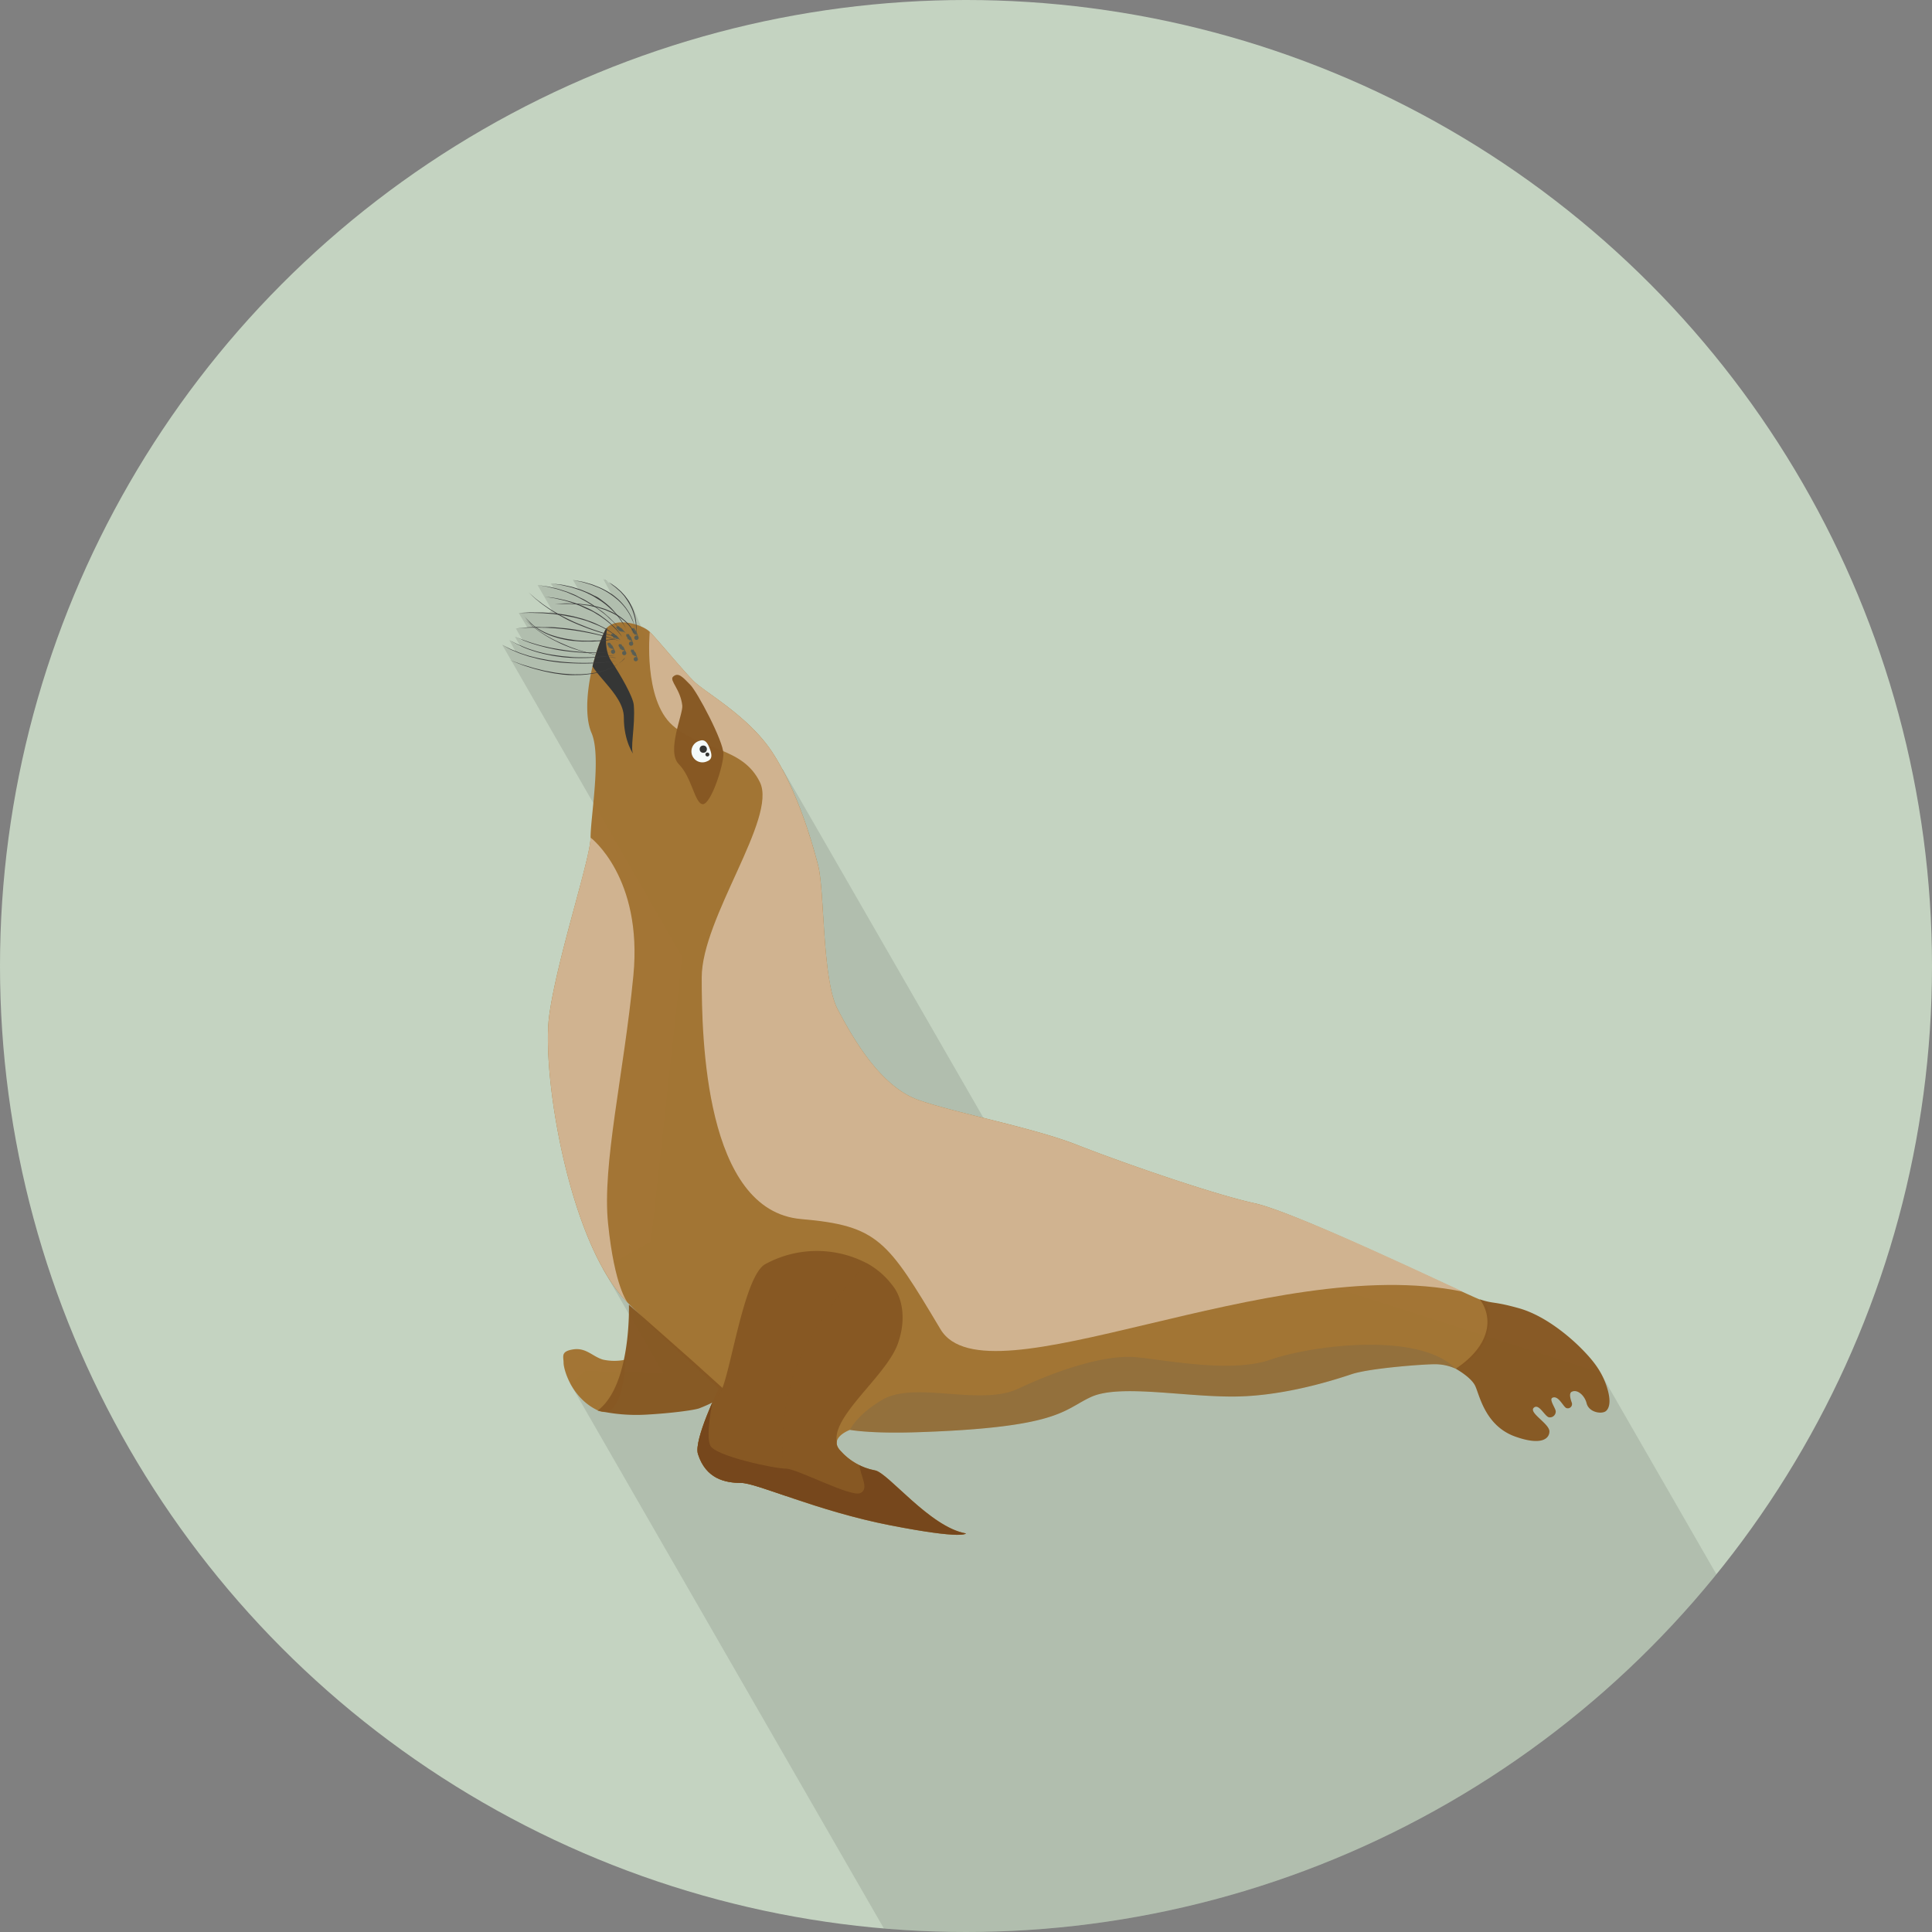 <svg xmlns="http://www.w3.org/2000/svg" xmlns:xlink="http://www.w3.org/1999/xlink" width="511" height="511" viewBox="0 0 511 511"><rect x="0" y="0" width="511" height="511" fill="#808080" stroke="none"/><defs><clipPath id="a"><circle cx="255.5" cy="255.5" r="255.5" style="fill:#c4d3c1"/></clipPath><clipPath id="b"><path d="M159.87,167.07c2-4.37,9.9-2,11.94,0s8.5,9.89,11.58,13,14.74,9.34,21.06,19.17,10.18,22.83,11.94,29.67,1,30.18,5.18,38.08c4.08,7.72,11.3,20.48,21.48,24s30.22,7.26,41.8,11.82,35.81,13,47,15.45,51.66,21.88,59.46,25.42c8.53,3.86,9.15,12.39-6.42,18.33-1.17.45-2.23-1.18-5.39-1.18s-17.25,1.05-22,2.63-18.17,5.92-31.59,5.92-30-3.29-37.39.13-8.32,8.09-46.11,9.31c-12.3.4-17.61-.63-17.61-0.63s-5.78,2.1-2.5,5.53a16.2,16.2,0,0,0,9.1,5.18c3.42,0.52,14.6,15.09,24.08,16.67,0,0-.26,1.71-19.88-2.11S200.21,392.22,196,392.22s-9.31-1.09-11.39-7.64c-1.18-3.72,5.5-17.34,5.5-17.34s-17.25-9.8-24.16-22.71c-10.6-19.81-15.24-39.46-16.52-43.38-1.71-5.2-6.32-17.38-4.21-32.65s10.93-41.47,10.93-47,2.9-21.59.26-27.65S156.1,175.16,159.87,167.07Z" style="fill:none"/></clipPath></defs><title>Animals-Birds</title><g style="isolation:isolate"><circle cx="255.5" cy="255.5" r="255.5" style="fill:#c4d3c1"/><g style="clip-path:url(#a)"><polygon points="585.26 644.43 423.2 362.93 329.35 332.99 268.97 311.04 207.13 203.62 173.81 178.11 170.26 167.44 167.42 160.59 163.07 155.48 159.56 153.19 161.89 157.41 156.68 154.64 153.65 153.77 151.5 153.36 153.01 155.87 148.76 154.76 145.66 154.33 146.52 155.55 142.19 154.76 145.94 161.28 145.23 162.04 140.31 162.04 137.21 162.16 139.5 166 136.45 166.25 138.34 169.53 136.17 168.39 137.82 171.24 134.72 169.31 136.33 172.29 132.83 170.54 180.34 253.09 172.1 328.35 159.38 335.47 175.36 363.23 154.9 362.52 150.78 365.89 317.11 654.8 585.26 644.43" style="opacity:0.1;mix-blend-mode:multiply"/></g><path d="M159.87,167.07c2-4.37,9.9-2,11.94,0s8.5,9.89,11.58,13,14.74,9.34,21.06,19.17,10.18,22.83,11.94,29.67,1,30.18,5.18,38.08c4.08,7.72,11.3,20.48,21.48,24s30.22,7.26,41.8,11.82,35.81,13,47,15.45,53.5,23,59.47,25.42c4.93,2,3.36,14.34-6.32,18.33a13.26,13.26,0,0,0-5.49-1.18c-3.16,0-17.25,1.05-22,2.63s-18.17,5.92-31.59,5.92-30-3.29-37.39.13-8.32,8.09-46.11,9.31c-12.3.4-17.61-.63-17.61-0.63s-5.78,2.1-2.5,5.53a16.2,16.2,0,0,0,9.1,5.18c3.42,0.52,14.6,15.09,24.08,16.67,0,0-.26,1.71-19.88-2.11S200.21,392.22,196,392.22s-9.31-1.09-11.39-7.64c-1.18-3.72,5.5-17.34,5.5-17.34S176.3,354.88,166,344.53c-15.5-15.5-22.84-60.75-20.73-76s10.93-41.47,10.93-47,2.9-21.59.26-27.65S156.1,175.16,159.87,167.07Z" style="fill:#a27332;opacity:0.98"/><path d="M385,362a13.26,13.26,0,0,0-5.49-1.18c-3.16,0-17.25,1.05-22,2.63s-18.17,5.92-31.59,5.92-30-3.29-37.39.13-8.32,8.09-46.11,9.31c-12.3.4-17.61-.63-17.61-0.63s1.81-4,8.66-8c8.75-5,25.76,1.89,35.95-2.92s22.86-9.07,31.11-8.28,25.2,4.25,35.56.63S375.07,352,385,362Z" style="fill:#555c5b;opacity:0.2"/><path d="M166,344.53c-15.5-15.5-22.84-60.75-20.73-76s10.93-41.47,10.93-47c0,0,13.84,10.45,11.32,36.52s-8.31,50-6.69,65.56C162.54,340.44,166,344.53,166,344.53Z" style="fill:#d1b492;opacity:0.98"/><path d="M165.45,359.62a14.08,14.08,0,0,1-5.92,0c-2.7-.74-4.48-3.24-7.9-2.72s-2.57,1.89-2.57,3.55,2,9.22,9,12.57S165.45,359.62,165.45,359.62Z" style="fill:#a27332;opacity:0.98"/><path d="M166.34,345.08s0.72,21.28-8.26,28a45.84,45.84,0,0,0,13.36,1.05c6-.35,11.88-1.1,13.46-1.62a39.31,39.31,0,0,0,7.75-4l-9.85-8.89Z" style="fill:#875823;opacity:0.98"/><g style="clip-path:url(#b)"><path d="M229.07,334a21.23,21.23,0,0,1,7,6c2.78,3.46,3.65,9.32,1.32,15.62C235.22,361.36,228,368,224,373.81c-1.93,2.8-3.12,5.4-2.65,7.61,0.71,3.34,6,6.06,6,6.06s4.21,3.77,3.5,6.22-9.22,4.48-11.76,1.93S207,389.32,207,389.32a38.68,38.68,0,0,1,.7-29.7C214.71,343.68,229.07,334,229.07,334Z" style="fill:#875823;opacity:0.98"/><path d="M190.46,368.41c-2.63,4.08-10.36,8.09-10.36,13.53s8.43,16,15.27,17.73a28.35,28.35,0,0,0,13.16,0s-4.95-23.22,3.16-40.55c6.59-14.09,17-23.8,17.38-25.1a28.47,28.47,0,0,0-26.67.34C196.63,337.55,193.11,364.29,190.46,368.41Z" style="fill:#875823;opacity:0.98"/><path d="M185.37,373.16s-3.86,7.37-3.86,9.65,2.11,9.13,5.44,10.18,55.82,16.15,60.73,16.15,10.18-3.22,11.41-3.22-7.37-4.51-7.37-4.51L230.48,385.1s-3.12-.15-3.12,2.38,2.77,6.39.14,7.45-16.68-6.49-19.66-6.49-18.78-3.33-20-6.14,0.56-11.2.56-11.2Z" style="fill:#75471c;opacity:0.98"/><path d="M160.62,166s-1.28,5.33,1.09,8.89,5.73,9.35,5.92,11.58c0.48,5.7-1.18,12,0,13.16,0,0-2.63-3.42-2.63-9.87s-9.35-12-9.35-16.46S160.62,166,160.62,166Z" style="fill:#353635"/><path d="M386.81,341.63S383,333,331.93,318.22c-11-3.2-35.46-10.88-47-15.45s-31.62-8.31-41.8-11.82-17.39-16.26-21.48-24c-4.18-7.9-3.42-31.24-5.18-38.08S210.82,209,204.5,199.22s-18-16.08-21.06-19.17-9.55-11-11.58-13c0,0-1.75,17.92,6,24.78s18.58,5.62,23.15,15.1-15.41,35.81-15.41,51.61,0.78,61.69,26.29,63.89c20.36,1.76,22.82,5.62,36.86,29.14C260.86,371.9,336.25,331.1,386.81,341.63Z" style="fill:#d1b492;opacity:0.98"/></g><path d="M178,179c-1,1,2,3.32,2.46,7.63,0.24,2.27-4.31,12.12-.88,15.54s4.21,10.53,6.32,10.53,5.44-10,5.44-13.34-6.93-16.41-8.78-18.25S179.45,177.63,178,179Z" style="fill:#875823;opacity:0.98"/><path d="M187.72,198c0.57,1.5.8,2.8-.7,3.36a2.9,2.9,0,1,1-2-5.42C186.47,195.4,187.16,196.53,187.72,198Z" style="fill:#f5fbfb"/><circle cx="186.01" cy="198.15" r="0.96" style="fill:#353635"/><circle cx="187.1" cy="199.56" r="0.52" style="fill:#353635"/><g style="opacity:0.85"><path d="M164.58,167.21h0l-0.09,0Z" style="fill:#4c5a59"/><polygon points="164.61 167.21 164.61 167.21 164.59 167.2 164.61 167.21" style="fill:#4c5a59"/><path d="M164.55,167.18s0,0,0,0S164.58,167.19,164.55,167.18Z" style="fill:#4c5a59"/><path d="M164.49,167.17l0.1,0h0l0,0Z" style="fill:#4c5a59"/><path d="M164.49,167.17l-0.09,0Z" style="fill:#4c5a59"/><path d="M163.65,166.86l0.16,0.05a0.87,0.87,0,0,1-.16-0.09c-0.05,0,.21.07,0.16,0a2.35,2.35,0,0,0-.36-0.17,1,1,0,0,0,.12.12l0.28,0.16s0,0,0,0h0.12A2.71,2.71,0,0,0,163.65,166.86Z" style="fill:#4c5a59"/><path d="M164.42,167.21l-0.08,0c0.18,0,.11,0,0,0l-0.12,0,0.14,0c-0.15,0-.18,0-0.15,0Z" style="fill:#4c5a59"/><polygon points="164.26 167.19 164.24 167.18 164.22 167.18 164.26 167.19 164.26 167.19" style="fill:#4c5a59"/><path d="M164.35,167.07s0,0,.05,0l-0.07,0,0.08,0h0l-0.09,0-0.09,0,0.09,0,0.07,0s0,0,0,0,0,0,0,0l0,0h0s-0.05,0,.06,0h0l-0.12-.07,0.11,0.05-0.11-.06-0.19-.09c-0.12-.05.22,0.12,0,0,0.22,0.1-.12-0.07,0,0l0.19,0.09s0,0,.12,0,0,0-.12,0l0.11,0.06-0.11-.05,0.12,0.07h0.07c0.18,0,.19,0,0.32,0a1.43,1.43,0,0,1,.3.15,1.19,1.19,0,0,1,.43.33l0,0-0.78-.94a3.39,3.39,0,0,0-.78-0.74c0.26,0.23.41,0.47-.1,0-0.8-.69-0.3,0-0.56-0.17-0.07,0-.05,0-0.09,0-0.38-.11-0.13.25-0.29,0.32a0.89,0.89,0,0,0,.26.27s-0.1,0-.11,0a0.27,0.27,0,0,0,.14.15,1,1,0,0,1-.1-0.13,2.16,2.16,0,0,1,.34.2s-0.21-.09-0.16-0.06a0.79,0.79,0,0,0,.15.11l-0.16-.06s0.34,0.18.27,0.16l-0.12,0h0l0.05,0,0.25,0.1-0.08,0,0.08,0-0.25-.1L164,167h0s0,0,.15,0l-0.13-.05,0.12,0c0.06,0,.13.07,0,0l0.08,0-0.17-.06h0Z" style="fill:#4c5a59"/><path d="M164.4,167h0.06C164.34,167,164.37,167,164.4,167Z" style="fill:#4c5a59"/></g><g style="opacity:0.85"><path d="M166.72,169.63h0l-0.07-.06Z" style="fill:#4c5a59"/><polygon points="166.74 169.64 166.75 169.64 166.73 169.63 166.74 169.64" style="fill:#4c5a59"/><path d="M166.7,169.59s0,0,0,0S166.72,169.61,166.7,169.59Z" style="fill:#4c5a59"/><path d="M166.65,169.56l0.08,0.07h0l0,0Z" style="fill:#4c5a59"/><path d="M166.65,169.56l-0.07-.06Z" style="fill:#4c5a59"/><path d="M166,169l0.13,0.11a0.86,0.86,0,0,1-.12-0.14s0.18,0.14.14,0.1a2.36,2.36,0,0,0-.28-0.28,1,1,0,0,0,.07.15c0.06,0.08.14,0.17,0.2,0.25s0,0,0,0l0.11,0.05A2.7,2.7,0,0,0,166,169Z" style="fill:#4c5a59"/><path d="M166.57,169.57l-0.07,0c0.16,0.09.1,0.05,0,0l-0.11-.07,0.12,0.08c-0.13-.08-0.16-0.08-0.14-0.06Z" style="fill:#4c5a59"/><polygon points="166.43 169.49 166.41 169.48 166.4 169.47 166.42 169.49 166.43 169.49" style="fill:#4c5a59"/><path d="M166.55,169.41s0,0,.07,0l-0.05-.06,0.07,0.06h0v0h0l-0.07-.07-0.07-.06,0.07,0.06,0.05,0s0,0,0,0,0,0,0,0l0,0v0l0,0v0s0-.05,0,0h0l0,0,0,0,0,0-0.09-.11,0.09,0.09-0.08-.09-0.15-.15c-0.09-.09.17,0.19,0,0,0.17,0.18-.09-0.11,0,0l0.15,0.15s0,0,.09.08,0,0-.09-0.08l0.08,0.09-0.09-.09,0.09,0.11,0.07,0c0.15,0.1.18,0.06,0.29,0.15a1.43,1.43,0,0,1,.22.25,1.19,1.19,0,0,1,.29.46,0.57,0.57,0,1,0,0,.06l-0.4-1.16a3.39,3.39,0,0,0-.47-1c0.16,0.31.22,0.59-.1,0-0.5-.93-0.26-0.15-0.46-0.36-0.05,0-.06,0-0.09,0-0.32-.23-0.21.18-0.38,0.2a0.89,0.89,0,0,0,.15.34s-0.09,0-.11,0a0.27,0.27,0,0,0,.08.19,1,1,0,0,1,0-.16,2.16,2.16,0,0,1,.25.31s-0.17-.16-0.13-0.11a0.78,0.78,0,0,0,.1.15l-0.12-.12c0,0.05.25,0.29,0.19,0.25l-0.1-.07h0l0,0,0.2,0.18-0.07,0,0.07,0-0.2-.18,0.24,0.31h0s0,0,.13.08l-0.1-.1,0.1,0.08c0,0.05.09,0.11,0,0l0.06,0.06-0.14-.12v0Z" style="fill:#4c5a59"/><path d="M166.63,169.36v0l0,0C166.59,169.31,166.61,169.34,166.63,169.36Z" style="fill:#4c5a59"/></g><g style="opacity:0.85"><path d="M167.94,173.74h0l-0.07-.06Z" style="fill:#4c5a59"/><polygon points="167.97 173.75 167.97 173.75 167.96 173.74 167.97 173.75" style="fill:#4c5a59"/><path d="M167.93,173.7s0,0,0,0S168,173.72,167.93,173.7Z" style="fill:#4c5a59"/><path d="M167.87,173.67l0.08,0.07h0l0,0Z" style="fill:#4c5a59"/><path d="M167.87,173.67l-0.07-.06Z" style="fill:#4c5a59"/><path d="M167.2,173.08l0.13,0.11a0.88,0.88,0,0,1-.12-0.14s0.18,0.14.14,0.1a2.35,2.35,0,0,0-.28-0.28,1,1,0,0,0,.07.15c0.06,0.08.14,0.17,0.2,0.25s0,0,0,0l0.11,0.05A2.66,2.66,0,0,0,167.2,173.08Z" style="fill:#4c5a59"/><path d="M167.8,173.68l-0.07,0c0.16,0.09.1,0.05,0,0l-0.11-.07,0.12,0.08c-0.13-.08-0.16-0.08-0.14-0.06Z" style="fill:#4c5a59"/><polygon points="167.66 173.6 167.64 173.59 167.62 173.58 167.65 173.6 167.66 173.6" style="fill:#4c5a59"/><path d="M167.78,173.52s0,0,.07,0l-0.05-.06,0.07,0.06h0v0h0l-0.07-.07-0.07-.06,0.07,0.06,0.05,0s0,0,0,0,0,0,0,0l0,0v0l0,0v0s0-.05,0,0h0l0,0,0,0,0,0-0.09-.11,0.09,0.09-0.08-.09-0.15-.15c-0.09-.09.17,0.19,0,0,0.17,0.18-.09-0.11,0,0l0.15,0.15s0,0,.09.08,0,0-.09-0.08l0.08,0.09-0.09-.09,0.09,0.11,0.07,0c0.15,0.1.18,0.06,0.29,0.15a1.44,1.44,0,0,1,.22.25,1.19,1.19,0,0,1,.29.46,0.56,0.56,0,1,0,0,.06l-0.4-1.16a3.38,3.38,0,0,0-.47-1c0.16,0.31.22,0.59-.1,0-0.5-.93-0.26-0.15-0.46-0.36-0.05,0-.06,0-0.09,0-0.32-.23-0.21.18-0.38,0.2a0.9,0.9,0,0,0,.15.34s-0.09,0-.11,0a0.27,0.27,0,0,0,.08.19,1,1,0,0,1,0-.16,2.18,2.18,0,0,1,.25.31s-0.17-.16-0.13-0.11a0.78,0.78,0,0,0,.1.15l-0.12-.12c0,0.05.25,0.29,0.19,0.25l-0.1-.07h0l0,0,0.2,0.18-0.07,0,0.07,0-0.2-.18,0.24,0.31h0s0,0,.13.08l-0.1-.1,0.1,0.08c0,0.05.09,0.11,0,0l0.06,0.06-0.14-.12v0Z" style="fill:#4c5a59"/><path d="M167.85,173.47v0l0,0C167.81,173.42,167.83,173.45,167.85,173.47Z" style="fill:#4c5a59"/></g><g style="opacity:0.85"><path d="M168.16,168.1h0L168.1,168Z" style="fill:#4c5a59"/><polygon points="168.19 168.11 168.19 168.11 168.17 168.09 168.19 168.11" style="fill:#4c5a59"/><path d="M168.15,168.05s0,0,0,0S168.17,168.08,168.15,168.05Z" style="fill:#4c5a59"/><path d="M168.09,168l0.08,0.07h0l0,0Z" style="fill:#4c5a59"/><path d="M168.09,168L168,168Z" style="fill:#4c5a59"/><path d="M167.42,167.44l0.13,0.11a0.87,0.87,0,0,1-.12-0.14s0.18,0.14.14,0.1a2.35,2.35,0,0,0-.28-0.28,1,1,0,0,0,.07.15c0.06,0.08.14,0.17,0.2,0.25s0,0,0,0l0.11,0.05A2.69,2.69,0,0,0,167.42,167.44Z" style="fill:#4c5a59"/><path d="M168,168l-0.07,0c0.16,0.09.1,0.05,0,0l-0.11-.07L168,168c-0.13-.08-0.16-0.08-0.14-0.06Z" style="fill:#4c5a59"/><polygon points="167.87 167.96 167.86 167.95 167.84 167.93 167.87 167.96 167.87 167.96" style="fill:#4c5a59"/><path d="M168,167.88s0,0,.07,0L168,167.8l0.07,0.06h0v0h0l-0.07-.07-0.07-.06,0.07,0.06,0.05,0s0,0,0,0,0,0,0,0l0,0v0l0,0v0s0-.05,0,0h0l0,0,0,0,0,0-0.09-.11,0.09,0.09-0.08-.09-0.15-.15c-0.09-.09.17,0.19,0,0,0.17,0.18-.09-0.11,0,0l0.15,0.15s0,0,.09.08,0,0-.09-0.08l0.08,0.09-0.09-.09,0.09,0.11,0.07,0c0.15,0.1.18,0.06,0.29,0.15a1.44,1.44,0,0,1,.22.25,1.2,1.2,0,0,1,.29.46,0.58,0.58,0,1,0,0,.06l-0.4-1.16a3.39,3.39,0,0,0-.47-1c0.16,0.31.22,0.59-.1,0-0.5-.93-0.26-0.15-0.46-0.36-0.05,0-.06,0-0.09,0-0.32-.23-0.21.18-0.38,0.2a0.9,0.9,0,0,0,.15.34s-0.09,0-.11,0a0.27,0.27,0,0,0,.08.19,1,1,0,0,1,0-.16,2.17,2.17,0,0,1,.25.31s-0.17-.16-0.13-0.11a0.79,0.79,0,0,0,.1.15l-0.12-.12c0,0.05.25,0.29,0.19,0.25l-0.1-.07h0l0,0,0.2,0.18-0.07,0,0.07,0-0.2-.18,0.24,0.31h0s0,0,.13.08l-0.1-.1,0.1,0.08c0,0.05.09,0.11,0,0l0.06,0.06-0.14-.12v0Z" style="fill:#4c5a59"/><path d="M168.07,167.83v0l0,0C168,167.77,168,167.8,168.07,167.83Z" style="fill:#4c5a59"/></g><g style="opacity:0.85"><path d="M164.8,172.24h0l-0.08,0Z" style="fill:#4c5a59"/><polygon points="164.83 172.25 164.83 172.25 164.82 172.23 164.83 172.25" style="fill:#4c5a59"/><path d="M164.79,172.2s0,0,0,0S164.81,172.22,164.79,172.2Z" style="fill:#4c5a59"/><path d="M164.73,172.17l0.09,0.06h0l0,0Z" style="fill:#4c5a59"/><path d="M164.73,172.17l-0.08-.05Z" style="fill:#4c5a59"/><path d="M164,171.65l0.14,0.09a0.87,0.87,0,0,1-.13-0.13s0.19,0.12.14,0.09a2.36,2.36,0,0,0-.3-0.26,1,1,0,0,0,.08.15c0.07,0.08.16,0.15,0.22,0.23s0,0,0,0l0.11,0A2.72,2.72,0,0,0,164,171.65Z" style="fill:#4c5a59"/><path d="M164.65,172.19l-0.07,0c0.16,0.08.1,0,0,0l-0.11-.06,0.12,0.07c-0.14-.07-0.16-0.07-0.15-0.05Z" style="fill:#4c5a59"/><polygon points="164.5 172.13 164.49 172.12 164.47 172.11 164.5 172.13 164.5 172.13" style="fill:#4c5a59"/><path d="M164.62,172s0,0,.06,0l-0.06-.05L164.7,172h0l-0.08-.07-0.07-.06,0.07,0.06,0.06,0s0,0,0,0,0,0,0,0l0,0,0,0h0v0s0,0,.05,0h0l-0.1-.1,0.09,0.08-0.09-.09-0.16-.14c-0.1-.08.18,0.18,0,0,0.18,0.16-.1-0.1,0,0l0.16,0.14s0,0,.1.07,0,0-.1-0.07l0.09,0.09-0.09-.08,0.1,0.1,0.07,0c0.16,0.08.18,0,.3,0.12a1.44,1.44,0,0,1,.24.23,1.19,1.19,0,0,1,.33.43,0.56,0.56,0,1,0,0,.06l-0.5-1.12a3.39,3.39,0,0,0-.55-0.92c0.19,0.29.27,0.56-.1,0-0.58-.88-0.27-0.13-0.49-0.32-0.06,0-.05,0-0.09,0-0.34-.21-0.2.2-0.37,0.23a0.89,0.89,0,0,0,.18.33s-0.09,0-.11,0a0.27,0.27,0,0,0,.09.19,1,1,0,0,1-.06-0.15,2.17,2.17,0,0,1,.28.28s-0.18-.14-0.14-0.1a0.79,0.79,0,0,0,.12.14l-0.13-.11c0,0.05.27,0.27,0.21,0.23l-0.1-.06h0l0,0,0.21,0.16-0.07,0,0.07,0-0.21-.16,0.27,0.28h0s0,0,.14.07l-0.11-.09,0.1,0.07c0.05,0.05.1,0.1,0,0l0.06,0.06-0.15-.11v0Z" style="fill:#4c5a59"/><path d="M164.69,172v0h0C164.65,171.93,164.67,172,164.69,172Z" style="fill:#4c5a59"/></g><g style="opacity:0.85"><path d="M161.86,171.83h0l-0.08,0Z" style="fill:#4c5a59"/><polygon points="161.89 171.84 161.89 171.84 161.88 171.82 161.89 171.84" style="fill:#4c5a59"/><path d="M161.85,171.79s0,0,0,0S161.87,171.81,161.85,171.79Z" style="fill:#4c5a59"/><path d="M161.79,171.76l0.09,0.06h0l0,0Z" style="fill:#4c5a59"/><path d="M161.79,171.76l-0.08-.05Z" style="fill:#4c5a59"/><path d="M161.07,171.24l0.14,0.09a0.87,0.87,0,0,1-.13-0.13s0.19,0.12.14,0.09a2.36,2.36,0,0,0-.3-0.26,1,1,0,0,0,.08.15c0.07,0.08.16,0.15,0.22,0.23s0,0,0,0l0.11,0A2.72,2.72,0,0,0,161.07,171.24Z" style="fill:#4c5a59"/><path d="M161.71,171.79l-0.07,0c0.16,0.08.1,0,0,0l-0.11-.06,0.12,0.07c-0.14-.07-0.16-0.07-0.15-0.05Z" style="fill:#4c5a59"/><polygon points="161.56 171.72 161.55 171.71 161.53 171.7 161.56 171.72 161.56 171.72" style="fill:#4c5a59"/><path d="M161.68,171.63s0,0,.06,0l-0.06-.05,0.07,0.05h0l-0.08-.07-0.07-.06,0.07,0.06,0.06,0s0,0,0,0,0,0,0,0l0,0,0,0h0v0s0,0,.05,0h0l-0.1-.1,0.09,0.08-0.09-.09-0.16-.14c-0.1-.08.18,0.18,0,0,0.18,0.16-.1-0.1,0,0l0.16,0.14s0,0,.1.07,0,0-.1-0.07l0.09,0.09-0.09-.08,0.1,0.1,0.07,0c0.16,0.08.18,0,.3,0.12a1.44,1.44,0,0,1,.24.23,1.19,1.19,0,0,1,.33.43,0.56,0.56,0,1,0,0,.06l-0.5-1.12a3.39,3.39,0,0,0-.55-0.92c0.19,0.29.27,0.56-.1,0-0.58-.88-0.27-0.13-0.49-0.32-0.06,0-.05,0-0.09,0-0.34-.21-0.2.2-0.37,0.23a0.89,0.89,0,0,0,.18.33s-0.09,0-.11,0a0.27,0.27,0,0,0,.09.19,1,1,0,0,1-.06-0.15,2.17,2.17,0,0,1,.28.28s-0.18-.14-0.14-0.1a0.79,0.79,0,0,0,.12.14l-0.13-.11c0,0.05.27,0.27,0.21,0.23l-0.1-.06h0l0,0,0.21,0.16-0.07,0,0.07,0-0.21-.16,0.27,0.28h0s0,0,.14.07l-0.11-.09,0.1,0.07c0.05,0.05.1,0.1,0,0l0.06,0.06-0.15-.11v0Z" style="fill:#4c5a59"/><path d="M161.75,171.57v0h0C161.71,171.52,161.73,171.55,161.75,171.57Z" style="fill:#4c5a59"/></g><g style="opacity:0.85"><path d="M163.28,169.19h0l-0.09,0Z" style="fill:#4c5a59"/><polygon points="163.31 169.19 163.31 169.19 163.29 169.18 163.31 169.19" style="fill:#4c5a59"/><path d="M163.25,169.16s0,0,0,0S163.28,169.17,163.25,169.16Z" style="fill:#4c5a59"/><path d="M163.19,169.15l0.1,0h0l0,0Z" style="fill:#4c5a59"/><path d="M163.19,169.15l-0.09,0Z" style="fill:#4c5a59"/><path d="M162.35,168.84l0.16,0.05a0.86,0.86,0,0,1-.16-0.09c-0.05,0,.21.07,0.16,0a2.37,2.37,0,0,0-.36-0.17,1,1,0,0,0,.12.12l0.28,0.16s0,0,0,0h0.12A2.67,2.67,0,0,0,162.35,168.84Z" style="fill:#4c5a59"/><path d="M163.12,169.19l-0.08,0c0.18,0,.11,0,0,0l-0.12,0,0.14,0c-0.15,0-.18,0-0.15,0Z" style="fill:#4c5a59"/><polygon points="162.96 169.17 162.94 169.16 162.92 169.16 162.96 169.17 162.96 169.17" style="fill:#4c5a59"/><path d="M163,169s0,0,.06,0L163,169l0.08,0h0l-0.09,0-0.09,0,0.09,0,0.07,0s0,0,0,0,0,0,0,0l0,0h0s-0.05,0,.06,0h0l-0.12-.07,0.11,0.05-0.11-.06-0.19-.09c-0.12-.05.22,0.12,0,0,0.22,0.1-.12-0.07,0,0l0.19,0.09s0,0,.12,0,0,0-.12,0l0.11,0.06-0.11-.05,0.12,0.07h0.07c0.18,0,.19,0,0.32,0a1.44,1.44,0,0,1,.3.15,1.19,1.19,0,0,1,.43.33l0,0-0.78-.94a3.39,3.39,0,0,0-.78-0.74c0.26,0.23.41,0.47-.1,0-0.8-.69-0.3,0-0.56-0.17-0.07,0-.05,0-0.09,0-0.38-.11-0.13.25-0.29,0.32a0.9,0.9,0,0,0,.26.27s-0.1,0-.11,0a0.27,0.27,0,0,0,.14.15,1,1,0,0,1-.1-0.13,2.17,2.17,0,0,1,.34.2s-0.21-.09-0.16-0.06a0.78,0.78,0,0,0,.15.11l-0.16-.06s0.34,0.18.27,0.16l-0.12,0h0l0.05,0,0.25,0.1-0.08,0,0.08,0-0.25-.1,0.34,0.2h0s0,0,.15,0l-0.13-.05,0.12,0c0.06,0,.13.07,0,0l0.08,0-0.17-.06h0Z" style="fill:#4c5a59"/><path d="M163.1,169h0.06C163,168.94,163.07,169,163.1,169Z" style="fill:#4c5a59"/></g><path d="M165.79,166.85a10.23,10.23,0,0,0-.46-1c-0.17-.29-0.36-0.66-0.63-1s-0.57-.83-0.91-1.3-0.75-.95-1.2-1.43a18.62,18.62,0,0,0-1.5-1.46,20.37,20.37,0,0,0-1.74-1.4c-0.61-.45-1.29-0.83-1.94-1.25s-1.35-.75-2-1.07-1.38-.61-2.06-0.86l-2-.65c-0.64-.18-1.26-0.3-1.82-0.44a14.86,14.86,0,0,0-1.55-.32l-1.21-.19-1.06-.16,1.06,0.12,1.22,0.14a11,11,0,0,1,1.57.27c0.57,0.13,1.19.24,1.84,0.41l2,0.62c0.69,0.24,1.38.55,2.09,0.84s1.38,0.7,2.08,1,1.33,0.83,1.94,1.29a20.57,20.57,0,0,1,1.74,1.43A18.75,18.75,0,0,1,162.7,162c0.45,0.5.84,1,1.19,1.46A14.21,14.21,0,0,1,165.79,166.85Z" style="fill:#3d3d3d"/><path d="M168.16,168.36a6.5,6.5,0,0,0-.43-1,9.55,9.55,0,0,0-.65-1,12.52,12.52,0,0,0-1-1.2l-0.63-.64-0.73-.61a15.86,15.86,0,0,0-1.69-1.17,17.26,17.26,0,0,0-2-1l-1-.43c-0.36-.12-0.73-0.22-1.09-0.34s-0.72-.24-1.09-0.33l-1.11-.24-1.09-.23-1.08-.14c-0.71-.08-1.4-0.21-2.06-0.21l-1.85-.08c-0.57,0-1.1,0-1.57,0l-1.21,0-1.06,0,1.05-.06,1.21-.07a13.33,13.33,0,0,1,1.57,0l1.86,0.06c0.66,0,1.35.12,2.07,0.19l1.09,0.12,1.1,0.22,1.12,0.23c0.37,0.09.74,0.21,1.11,0.32s0.74,0.23,1.1.35l1.06,0.45a17.45,17.45,0,0,1,2,1,16,16,0,0,1,1.69,1.21l0.73,0.63,0.63,0.65a10.46,10.46,0,0,1,1.58,2.29A6.52,6.52,0,0,1,168.16,168.36Z" style="fill:#3d3d3d"/><path d="M167.95,166.25a7.93,7.93,0,0,0-.22-0.93c-0.1-.29-0.19-0.65-0.36-1s-0.36-.83-0.58-1.29a14.21,14.21,0,0,0-.85-1.44l-0.52-.75-0.61-.73a17.72,17.72,0,0,0-1.4-1.43c-0.53-.42-1.05-0.88-1.63-1.27a18.36,18.36,0,0,0-1.75-1.1,18.94,18.94,0,0,0-1.79-.9l-1.74-.7-1.61-.49c-1-.33-1.86-0.45-2.45-0.6l-0.94-.21,0.94,0.17,1.08,0.19,0.67,0.12,0.72,0.2,1.63,0.47c0.56,0.2,1.15.45,1.76,0.68a19.19,19.19,0,0,1,1.82.88,18.2,18.2,0,0,1,1.79,1.09c0.58,0.4,1.1.87,1.63,1.31a17.87,17.87,0,0,1,1.39,1.47l0.61,0.75,0.52,0.77a14.37,14.37,0,0,1,.84,1.47,11.1,11.1,0,0,1,.55,1.32c0.15,0.4.23,0.76,0.32,1.06A7.9,7.9,0,0,1,167.95,166.25Z" style="fill:#3d3d3d"/><path d="M168.17,167.58a11.43,11.43,0,0,0-.05-2.78c0-.42-0.14-0.86-0.22-1.33a14.35,14.35,0,0,0-.41-1.44l-0.27-.75-0.34-.74a13.51,13.51,0,0,0-.8-1.45c-0.29-.47-0.63-0.91-0.94-1.36l-1.06-1.2-1.11-1c-0.36-.32-0.74-0.56-1.07-0.82A9.85,9.85,0,0,0,161,154l-0.75-.46-0.66-.4,0.68,0.37L161,154a6.76,6.76,0,0,1,1,.62c0.34,0.25.73,0.49,1.1,0.8l1.14,1,1.1,1.2c0.32,0.45.68,0.89,1,1.37a13.66,13.66,0,0,1,.78,1.49l0.33,0.75,0.26,0.76a14.58,14.58,0,0,1,.39,1.47c0.07,0.48.17,0.93,0.19,1.35a11.05,11.05,0,0,1,0,2A6.94,6.94,0,0,1,168.17,167.58Z" style="fill:#3d3d3d"/><path d="M165.1,167.8a25.86,25.86,0,0,0-2.79-3.17c-0.44-.46-1-0.91-1.49-1.4s-1.13-1-1.76-1.45-1.28-1-2-1.41-1.41-.9-2.15-1.31-1.49-.79-2.22-1.18-1.51-.65-2.24-1-1.47-.51-2.15-0.76a18.84,18.84,0,0,0-2-.55c-0.62-.14-1.17-0.32-1.68-0.4l-1.31-.23-1.15-.2,1.15,0.16,1.32,0.19c0.51,0.06,1.08.22,1.7,0.36a18.92,18.92,0,0,1,2,.53c0.69,0.24,1.44.42,2.17,0.73s1.52,0.57,2.26,1,1.53,0.71,2.25,1.16,1.47,0.86,2.15,1.35,1.35,1,2,1.45,1.2,1,1.76,1.48,1,1,1.48,1.43a25.45,25.45,0,0,1,2,2.32C164.87,167.45,165.1,167.8,165.1,167.8Z" style="fill:#3d3d3d"/><path d="M163.45,168.68a10.45,10.45,0,0,0-.92-0.76c-0.3-.22-0.68-0.49-1.13-0.77s-1-.57-1.53-0.89-1.2-.62-1.88-0.91-1.41-.57-2.16-0.87-1.56-.52-2.38-0.74-1.65-.45-2.5-0.59-1.69-.37-2.53-0.46-1.67-.27-2.47-0.31l-2.33-.19-2.09-.06c-1.3-.06-2.38,0-3.13,0l-1.19,0,1.19-.06,1.36-.07a16.25,16.25,0,0,1,1.77,0l2.1,0,2.34,0.16c0.81,0,1.64.19,2.49,0.28s1.7,0.28,2.55.44,1.68,0.42,2.51.62,1.62,0.51,2.38.77,1.5,0.57,2.17.9,1.31,0.63,1.88.94a19.16,19.16,0,0,1,2.61,1.74A10.42,10.42,0,0,1,163.45,168.68Z" style="fill:#3d3d3d"/><path d="M163.94,169.61s-1.64-.6-4.17-1.26c-1.26-.35-2.75-0.69-4.35-1s-3.32-.61-5.06-0.8c-0.86-.13-1.73-0.2-2.58-0.29s-1.7-.12-2.51-0.18-1.61-.05-2.35-0.07-1.46,0-2.11,0c-1.31,0-2.4.08-3.16,0.14l-1.2.08,1.19-.12c0.76-.08,1.85-0.21,3.16-0.24,0.65,0,1.36-.06,2.12,0s1.54,0,2.36,0,1.67,0.06,2.52.15,1.73,0.14,2.6.26c1.74,0.21,3.46.53,5.06,0.86s3.09,0.71,4.35,1.07A40.59,40.59,0,0,1,163.94,169.61Z" style="fill:#3d3d3d"/><path d="M163,173.95a33.13,33.13,0,0,1-4.13-.51c-1.23-.21-2.66-0.54-4.17-0.94-0.75-.21-1.53-0.44-2.31-0.69s-1.57-.52-2.34-0.84-1.55-.63-2.28-1-1.47-.71-2.14-1.1a21,21,0,0,1-1.93-1.16,19.83,19.83,0,0,1-1.66-1.14l-1.35-1-1-.89-0.84-.78,0.87,0.75,1,0.86,1.37,1a19.75,19.75,0,0,0,1.67,1.12,20.87,20.87,0,0,0,1.94,1.13c0.68,0.39,1.4.73,2.15,1.07s1.51,0.66,2.28,1,1.56,0.58,2.32.87,1.54,0.5,2.29.71c1.5,0.42,2.92.76,4.14,1s2.25,0.41,3,.51S163,173.95,163,173.95Z" style="fill:#3d3d3d"/><path d="M164,168.62a40,40,0,0,1-4.15-1c-1.23-.34-2.65-0.8-4.15-1.34-0.75-.27-1.52-0.58-2.3-0.89s-1.56-.65-2.33-1-1.54-.74-2.27-1.16-1.46-.8-2.14-1.23-1.34-.82-1.93-1.25-1.18-.8-1.67-1.21l-1.36-1.09-1-.92-0.85-.8,0.88,0.77,1,0.88,1.38,1.05c0.49,0.41,1.08.77,1.68,1.19s1.25,0.82,1.94,1.22,1.4,0.81,2.14,1.2,1.51,0.76,2.27,1.12,1.55,0.7,2.31,1,1.54,0.63,2.28.91c1.49,0.55,2.9,1,4.13,1.39C162.33,168.27,164,168.62,164,168.62Z" style="fill:#3d3d3d"/><path d="M162.8,169a32.89,32.89,0,0,1-4.22.58c-0.64,0-1.33.1-2.06,0.1s-1.51,0-2.31,0-1.62-.1-2.46-0.16-1.69-.2-2.52-0.38a20.58,20.58,0,0,1-2.47-.64,17.44,17.44,0,0,1-2.31-.88,20.1,20.1,0,0,1-2-1.09c-0.61-.4-1.15-0.85-1.67-1.23s-0.86-.88-1.23-1.25a6.55,6.55,0,0,1-.81-1.07L138,162l0.7,0.94a6.5,6.5,0,0,0,.85,1c0.38,0.35.77,0.78,1.25,1.21s1.05,0.81,1.66,1.2a19.92,19.92,0,0,0,2,1.05,17.25,17.25,0,0,0,2.3.84,20.69,20.69,0,0,0,2.45.61c0.83,0.19,1.67.28,2.5,0.41s1.65,0.18,2.45.19,1.57,0.05,2.3,0,1.42,0,2.06-.07c1.27-.09,2.33-0.17,3.07-0.28S162.8,169,162.8,169Z" style="fill:#3d3d3d"/><path d="M163,174.84a47.65,47.65,0,0,1-4.82.53c-1.45.08-3.15,0.16-5,.12s-3.76-.13-5.69-0.33c-1-.15-1.93-0.24-2.87-0.43s-1.87-.32-2.75-0.58-1.74-.41-2.53-0.7-1.55-.48-2.22-0.77l-1.83-.78c-0.54-.25-1-0.52-1.35-0.72l-1.17-.64,1.19,0.6c0.38,0.18.83,0.44,1.37,0.67l1.84,0.74c0.67,0.29,1.43.48,2.22,0.75s1.65,0.44,2.53.67,1.81,0.36,2.74.55,1.9,0.26,2.86.4c1.92,0.21,3.85.36,5.67,0.39s3.51,0,5-.07C161.1,175.1,163,174.84,163,174.84Z" style="fill:#3d3d3d"/><path d="M162.81,173.21a36.25,36.25,0,0,1-4.47.64c-1.35.12-2.93,0.2-4.63,0.2-0.85,0-1.73,0-2.62-.06s-1.79-.1-2.69-0.23-1.8-.22-2.67-0.41-1.74-.33-2.56-0.57a22.5,22.5,0,0,1-2.35-.69,21.2,21.2,0,0,1-2.06-.75l-1.7-.74-1.25-.69-1.09-.6,1.11,0.56,1.27,0.64,1.71,0.7a21.08,21.08,0,0,0,2.06.73,22.34,22.34,0,0,0,2.34.66c0.82,0.22,1.67.38,2.55,0.53s1.77,0.26,2.66.38,1.79,0.17,2.68.26,1.76,0.09,2.6.09c1.69,0,3.27,0,4.62-.15s2.47-.21,3.26-0.32S162.81,173.21,162.81,173.21Z" style="fill:#3d3d3d"/><path d="M165.3,174l-0.25.26a6.54,6.54,0,0,1-.74.71l-0.56.47-0.71.48a7.24,7.24,0,0,1-.84.49,8.24,8.24,0,0,1-1,.47c-0.35.14-.71,0.3-1.09,0.44l-1.2.38a21.48,21.48,0,0,1-2.66.56,28.6,28.6,0,0,1-2.9.28c-1,0-2,.05-3,0l-1.5-.12-1.48-.21c-1-.11-1.94-0.34-2.86-0.52s-1.8-.44-2.64-0.65-1.61-.47-2.33-0.7-1.38-.43-1.95-0.67l-1.48-.58-1.28-.51,1.3,0.47,1.49,0.54c0.57,0.21,1.24.39,2,.62s1.49,0.48,2.33.67,1.71,0.47,2.64.62,1.87,0.39,2.85.49l1.48,0.19,1.5,0.1c1,0.11,2,.06,3,0.07a28.36,28.36,0,0,0,2.88-.25,21.29,21.29,0,0,0,2.65-.53l1.2-.36c0.38-.13.74-0.29,1.09-0.43a9.28,9.28,0,0,0,1-.46,7.15,7.15,0,0,0,.85-0.46l0.72-.45,0.57-.45a6.57,6.57,0,0,0,.76-0.68Z" style="fill:#3d3d3d"/><path d="M161.4,172.56a40.14,40.14,0,0,1-4,.17,62.33,62.33,0,0,1-8.85-.66c-0.8-.13-1.6-0.26-2.37-0.43s-1.54-.32-2.28-0.52-1.44-.37-2.1-0.58-1.3-.38-1.86-0.6l-1.55-.57-1.16-.52-1-.45,1,0.41,1.18,0.47,1.56,0.53c0.57,0.21,1.2.38,1.86,0.58s1.37,0.39,2.1.55,1.49,0.35,2.27.49,1.57,0.28,2.37.4a62.13,62.13,0,0,0,8.82.77C159.79,172.66,161.4,172.56,161.4,172.56Z" style="fill:#3d3d3d"/><path d="M164.62,168.6s-0.2-.32-0.6-0.84a22.62,22.62,0,0,0-1.82-2c-0.41-.38-0.84-0.81-1.35-1.2a19.72,19.72,0,0,0-1.61-1.22c-0.56-.43-1.2-0.77-1.81-1.17s-1.3-.71-2-1-1.35-.65-2-0.92-1.36-.54-2-0.76l-1.93-.59c-0.62-.16-1.22-0.29-1.76-0.41s-1-.25-1.5-0.31l-1.16-.2-1-.17,1,0.13a25.76,25.76,0,0,1,2.69.42c0.55,0.12,1.15.24,1.78,0.39l2,0.56c0.67,0.21,1.35.48,2,.73s1.37,0.6,2.06.9,1.33,0.71,2,1.08,1.25,0.77,1.81,1.2a19.94,19.94,0,0,1,1.6,1.25c0.5,0.41.93,0.85,1.34,1.23a18.49,18.49,0,0,1,1.76,2.07C164.43,168.27,164.62,168.6,164.62,168.6Z" style="fill:#3d3d3d"/><path d="M385,362s3.95,2.16,5.12,4.44,2.52,10.64,10.69,13.54c6.93,2.46,9,.5,9-1.38,0-2.09-5.68-5-4.08-6.31,1.4-1.14,2.94,2.59,4.08,2.59a1.54,1.54,0,0,0,1.67-1.58c0-.79-1.83-3.15-0.88-3.6,1.58-.75,2.87,2.41,3.69,2.72a1.12,1.12,0,0,0,1.4-1.52c-0.25-.71-0.79-2.36,0-2.77,1.52-.8,3.45,1,3.95,3,0.61,2.5,4.09,3,5.16,2.05s1.36-3.25-.13-7.28c-1.33-3.59-3.49-6.3-6.58-9.39s-9.53-8.58-16.34-10.49-6.53-1.08-10.37-2.36a9.84,9.84,0,0,1,1.51,9.16C391.12,358.43,385,362,385,362Z" style="fill:#875823;opacity:0.98"/></g></svg>